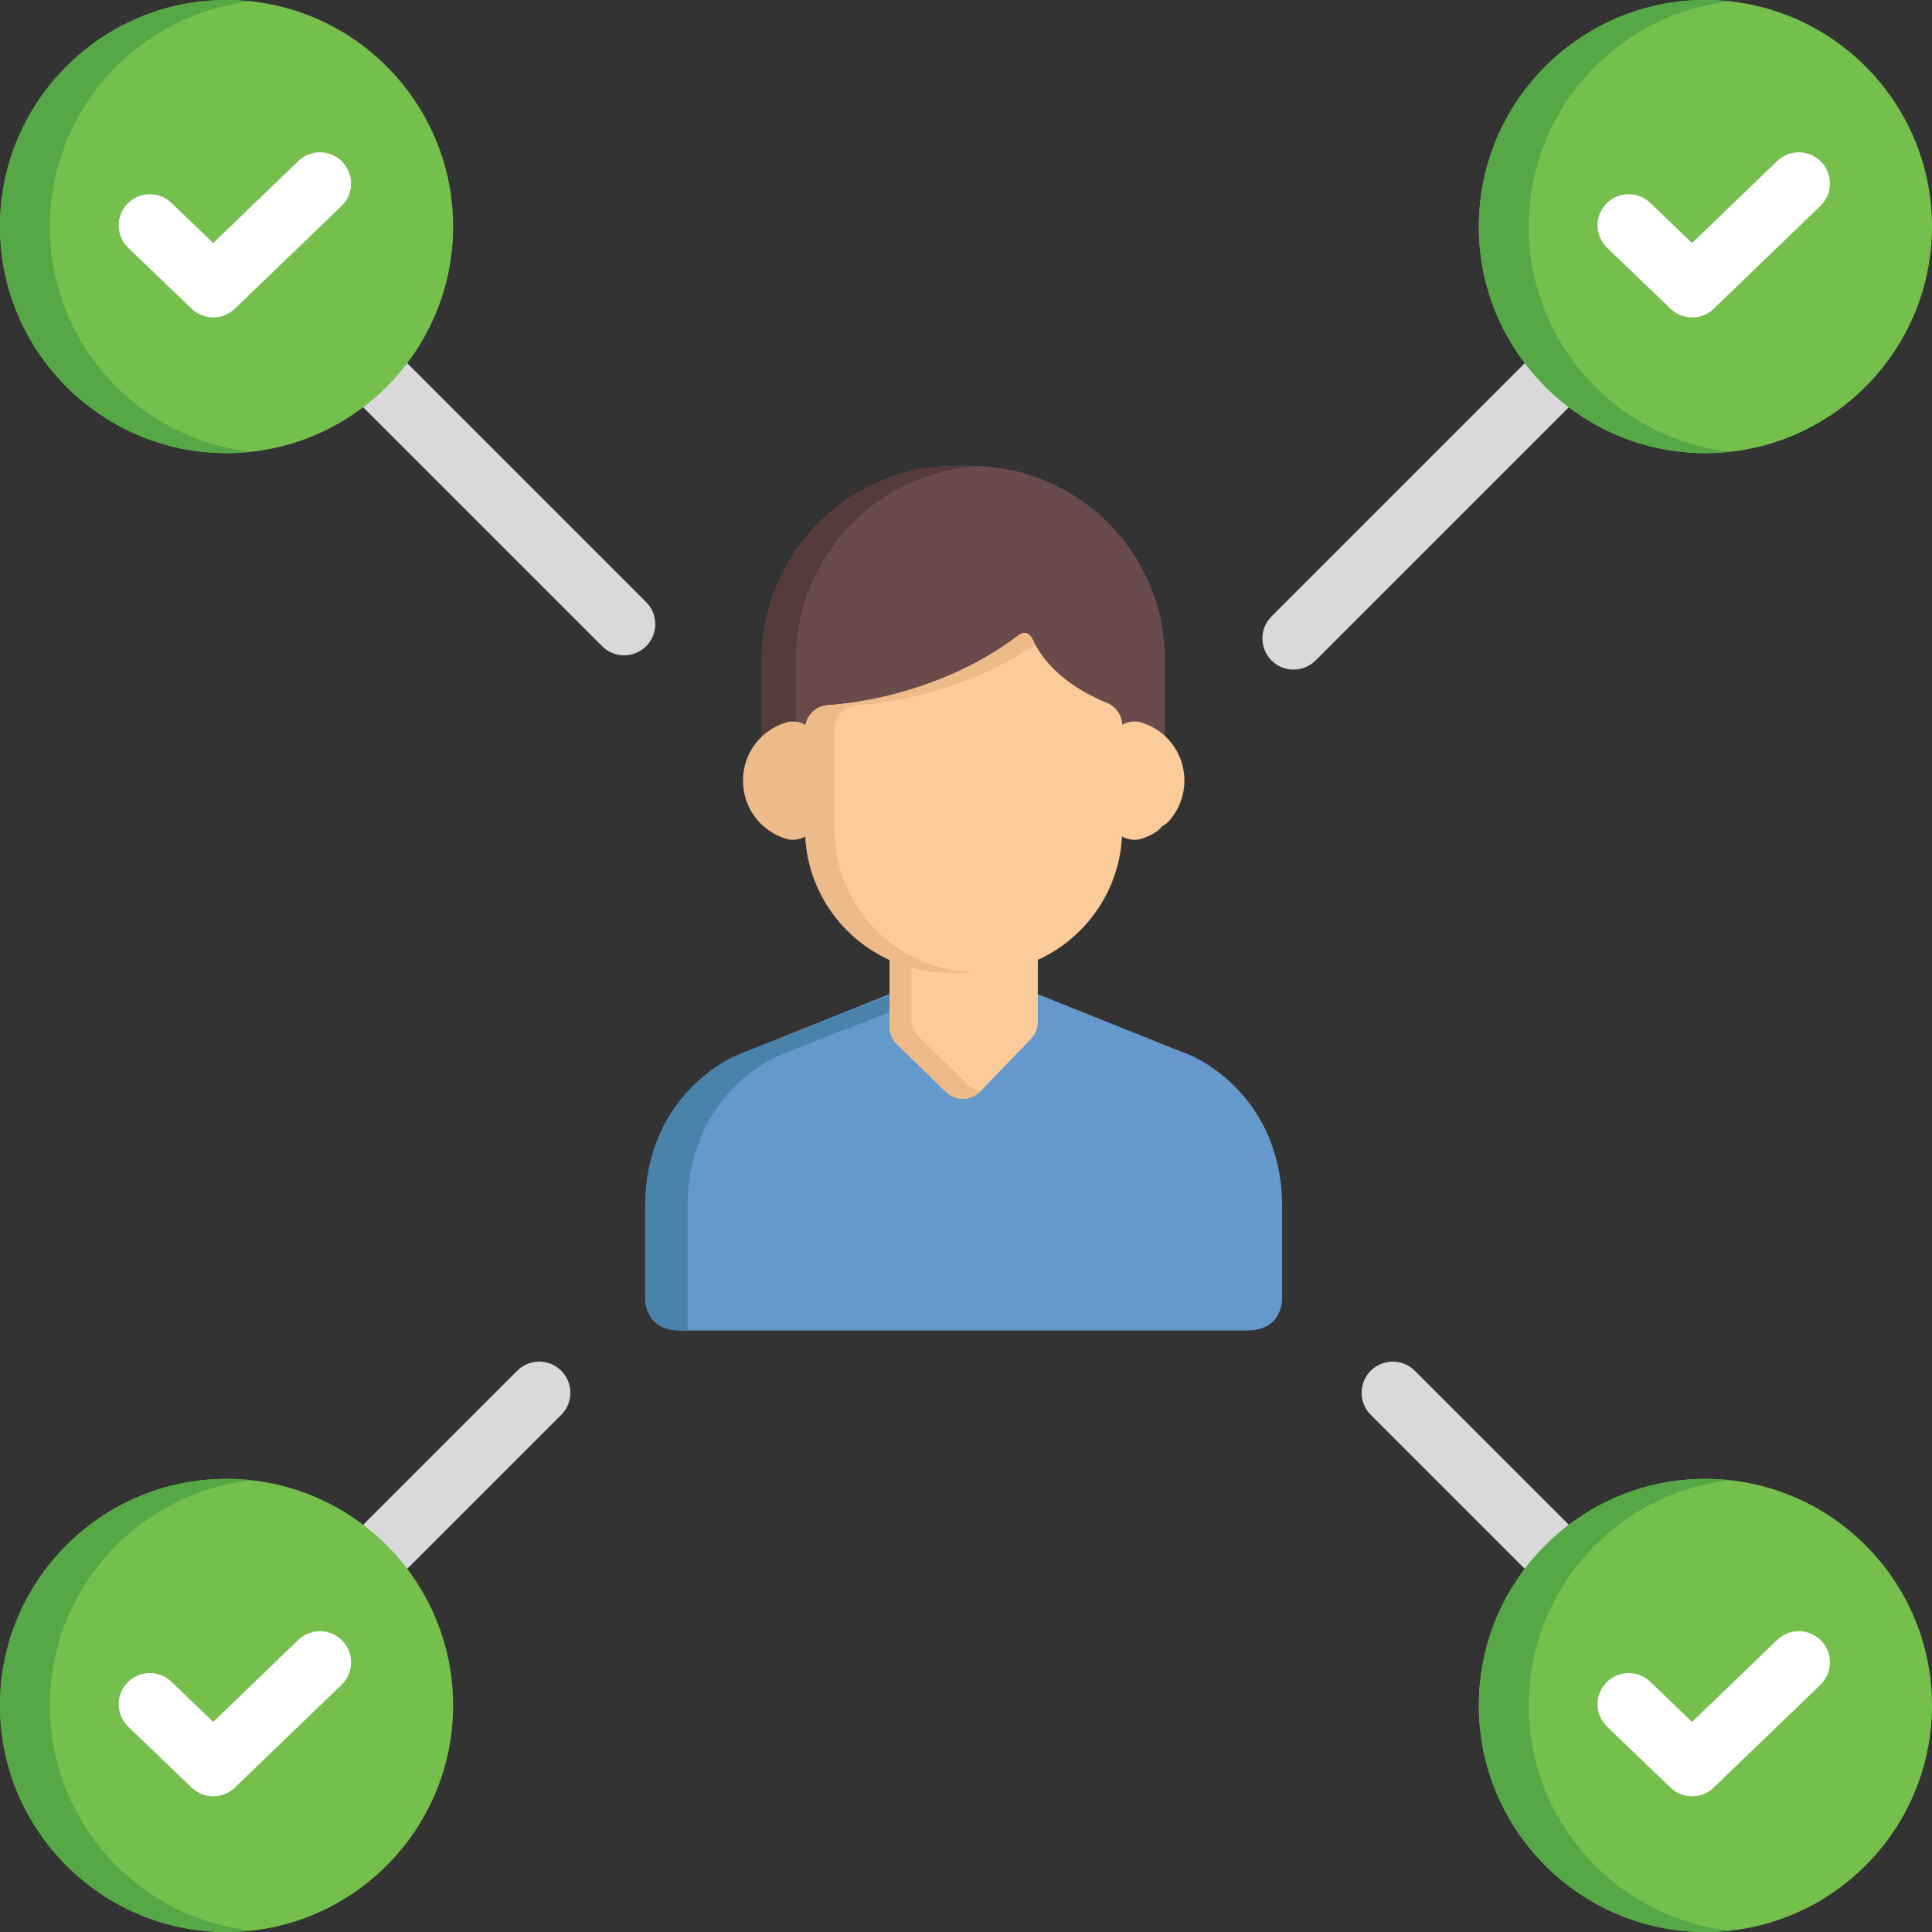 <?xml version="1.0" encoding="iso-8859-1"?>
<!-- Generator: Adobe Illustrator 19.0.0, SVG Export Plug-In . SVG Version: 6.00 Build 0)  -->
<svg version="1.1" id="Layer_1" xmlns="http://www.w3.org/2000/svg" xmlns:xlink="http://www.w3.org/1999/xlink" x="0px" y="0px"
	 viewBox="0 0 512 512" style="enable-background:new 0 0 512 512;" xml:space="preserve">
<rect x="0" y="0" width="512" height="512" fill="#333333" stroke="none"/>
<g>
	<path style="fill:#D9D8DA;" d="M411.444,419.703c-2.113,0-4.227-0.806-5.84-2.418l-42.345-42.345
		c-3.225-3.226-3.225-8.454,0-11.679c3.226-3.224,8.454-3.224,11.68,0l42.345,42.345c3.225,3.226,3.225,8.454,0,11.679
		C415.671,418.896,413.557,419.703,411.444,419.703z"/>
	<path style="fill:#D9D8DA;" d="M165.402,173.662c-2.113,0-4.227-0.806-5.84-2.418l-64.85-64.851c-3.225-3.226-3.225-8.454,0-11.679
		c3.226-3.224,8.454-3.224,11.679,0l64.85,64.851c3.225,3.226,3.225,8.454,0,11.679
		C169.629,172.855,167.515,173.662,165.402,173.662z"/>
	<path style="fill:#D9D8DA;" d="M342.807,177.45c-2.113,0-4.227-0.806-5.84-2.418c-3.225-3.226-3.225-8.454,0-11.679l68.64-68.64
		c3.226-3.224,8.454-3.224,11.679,0c3.225,3.226,3.225,8.454,0,11.679l-68.64,68.64C347.034,176.644,344.92,177.45,342.807,177.45z"
		/>
	<path style="fill:#D9D8DA;" d="M102.856,417.402c-2.113,0-4.227-0.806-5.839-2.418c-3.226-3.226-3.226-8.454,0-11.679
		l40.043-40.044c3.226-3.224,8.454-3.224,11.679,0c3.225,3.226,3.225,8.454,0,11.679l-40.044,40.044
		C107.082,416.596,104.969,417.402,102.856,417.402z"/>
</g>
<path style="fill:#6598CB;" d="M339.786,319.748c0-0.683-0.019-1.349-0.042-2.016c-0.006-0.094-0.003-0.189-0.01-0.283
	c-0.012-0.337-0.041-0.666-0.063-0.999c-0.025-0.424-0.045-0.851-0.079-1.268c-0.017-0.174-0.041-0.345-0.056-0.516
	c-0.056-0.569-0.113-1.137-0.187-1.691c-0.004-0.047-0.014-0.094-0.022-0.141c-1.521-11.374-6.699-19.682-12.52-25.341
	c-0.026-0.029-0.054-0.054-0.08-0.08c-0.306-0.295-0.61-0.584-0.918-0.864c-0.152-0.141-0.305-0.273-0.459-0.407
	c-0.177-0.161-0.357-0.32-0.535-0.472c-0.295-0.255-0.591-0.501-0.889-0.742c-0.032-0.026-0.065-0.054-0.099-0.079
	c-3.734-3.019-7.471-4.983-10.402-5.998c-0.011-0.003-0.023-0.011-0.037-0.013l-0.076-0.029c-0.009-0.001-0.019-0.006-0.029-0.01
	l-38.462-15.421l-9.609,9.972l-9.826,9.571l-9.827-9.571l-9.608-9.972l-38.463,15.421c-0.008,0.004-0.02,0.009-0.028,0.01
	l-0.077,0.029c-0.011,0.002-0.025,0.01-0.036,0.013c-2.932,1.014-6.669,2.978-10.404,5.998c-0.031,0.025-0.067,0.053-0.095,0.079
	c-0.297,0.241-0.596,0.486-0.891,0.742c-0.179,0.152-0.359,0.312-0.535,0.472c-0.155,0.134-0.307,0.266-0.459,0.407
	c-0.308,0.281-0.612,0.57-0.919,0.864c-0.028,0.026-0.052,0.052-0.081,0.08c-5.819,5.66-10.998,13.967-12.519,25.341
	c-0.008,0.047-0.015,0.094-0.023,0.141c-0.073,0.554-0.129,1.122-0.185,1.691c-0.015,0.172-0.041,0.342-0.054,0.516
	c-0.036,0.417-0.058,0.846-0.083,1.268c-0.02,0.334-0.05,0.663-0.064,0.999c-0.004,0.094-0.002,0.189-0.007,0.283
	c-0.025,0.666-0.043,1.333-0.043,2.016v6.113h0.002v18.682c0.25,2.916,1.758,8.042,9.297,8.042h9.191h131.82h9.192
	c7.538,0,9.045-5.127,9.299-8.042v-18.682l0,0v-6.113H339.786z"/>
<path style="fill:#4982AA;" d="M235.767,263.808l-38.262,14.985l-0.119,0.042c-9.802,3.497-26.396,16.049-26.396,40.913v24.795
	c0.25,2.916,1.758,8.042,9.297,8.042h1.937v-32.836c0-24.863,16.595-37.416,26.398-40.913l0.118-0.042l30.245-11.844
	L235.767,263.808z"/>
<path style="fill:#694B4B;" d="M257.366,123.478h-4.148c-28.321,0-51.36,23.042-51.36,51.361v6.851v6.412v10.833
	c0,0,11.692-1.161,13.13-6.83l-0.008-0.006c0.494-0.536,0.907-1.151,1.2-1.832c6.633-0.201,37.616-0.442,55.311-21.812
	c2.111,6.176,9.253,17.873,23,21.557c0.28,0.745,0.704,1.417,1.216,2l-0.113,0.092c1.438,5.669,13.133,6.83,13.133,6.83v-10.876
	v-6.369v-6.851C308.728,146.519,285.685,123.478,257.366,123.478z M296.09,188.416l0.494-0.358h0.069l-0.805,0.596L296.09,188.416z
	 M295.838,188.569l0.056-0.172l0.174-0.339h0.069l-0.204,0.424L295.838,188.569z M294.477,189.624l-0.019-0.026l1.265-0.916
	l-0.299,0.288l-0.926,0.685L294.477,189.624z M295.522,189.326l-0.397,0.82c-0.004-0.001-0.004-0.001-0.004-0.001l-0.058-0.026
	c-0.008-0.003-0.019-0.011-0.026-0.017l0.648-1.284l0.018-0.017L295.522,189.326z"/>
<path style="fill:#563B3B;" d="M210.912,188.101v-6.412v-6.851c0-27.498,21.723-50.013,48.909-51.299
	c-0.815-0.039-1.632-0.063-2.454-0.063h-4.148c-28.321,0-51.36,23.042-51.36,51.361v6.851v6.412v10.833c0,0,5.166-0.514,9.053-2.524
	V188.101z"/>
<path style="fill:#FBCB99;" d="M302.56,191.488c-1.965-0.613-4.1-0.255-5.758,0.961c-1.655,1.22-2.635,3.155-2.635,5.211v18.429
	c0,2.055,0.977,3.988,2.635,5.207c1.124,0.828,2.471,1.259,3.832,1.259c0.645,0,1.295-0.096,1.922-0.293
	c1.24-0.386,2.46-0.941,3.621-1.656c0.682-0.42,1.283-0.963,1.767-1.602c0.712-0.368,1.353-0.864,1.884-1.466
	c2.613-2.954,4.054-6.741,4.054-10.666C313.884,199.782,309.334,193.599,302.56,191.488z"/>
<path style="fill:#EDBA89;" d="M213.972,192.449c-1.656-1.217-3.793-1.575-5.756-0.962c-6.771,2.112-11.323,8.295-11.323,15.386
	c0,7.094,4.553,13.278,11.323,15.39c0.629,0.197,1.278,0.293,1.926,0.293c1.361,0,2.705-0.431,3.831-1.259
	c1.659-1.218,2.637-3.151,2.637-5.207v-18.43C216.608,195.604,215.63,193.67,213.972,192.449z"/>
<path style="fill:#FBCB99;" d="M273.044,248.213c-1.271-1.216-2.976-1.854-4.75-1.789l-0.221,0.012
	c-0.393,0.013-0.787,0.063-1.17,0.148c-2.501,0.556-5.045,0.838-7.561,0.838h-7.906c-2.593,0-5.21-0.296-7.786-0.886
	c-1.922-0.444-3.936,0.014-5.475,1.242c-1.54,1.227-2.439,3.091-2.439,5.058v18.812l-0.003,0.064
	c-0.103,1.866,0.608,3.686,1.943,4.99l12.996,12.656c1.209,1.178,2.826,1.832,4.512,1.832c0.033,0,0.069,0,0.104,0
	c1.721-0.029,3.359-0.739,4.553-1.98l13.386-13.897c1.163-1.205,1.809-2.811,1.809-4.482v-17.943
	C275.036,251.12,274.318,249.433,273.044,248.213z"/>
<path style="fill:#EDBA89;" d="M256.492,287.414l-12.994-12.655c-1.34-1.303-2.047-3.124-1.946-4.99l0.008-0.064v-18.812
	c0-1.654,0.638-3.228,1.756-4.419c-1.82-0.316-3.69,0.149-5.141,1.301c-1.54,1.227-2.439,3.091-2.439,5.058v18.812l-0.003,0.064
	c-0.104,1.866,0.608,3.686,1.943,4.99l12.996,12.656c1.209,1.178,2.826,1.832,4.512,1.832c0.033,0,0.069,0,0.103,0
	c1.721-0.029,3.359-0.739,4.553-1.98l0.057-0.061C258.624,288.927,257.431,288.33,256.492,287.414z"/>
<path style="fill:#FBCB99;" d="M293.193,186.209c-0.783-0.292-1.521-0.63-2.241-0.992c-10.867-5.07-15.376-11.664-17.191-15.599
	c-0.11-0.149-0.216-0.311-0.328-0.518c-1.3-2.388-3.324-0.876-3.324-0.876l-0.007-0.006c-10.149,7.783-21.232,12.335-30.448,14.983
	c-3.586,1.06-7.023,1.827-10.13,2.384c-6.176,1.133-10.149,1.282-10.149,1.282c-3.381,0.246-6.002,3.06-6.002,6.451v26.388
	c0,20.988,17.074,38.06,38.062,38.06h7.906c20.985,0,38.06-17.073,38.06-38.06v-27.44
	C297.402,189.568,295.725,187.153,293.193,186.209z"/>
<path style="fill:#EDBA89;" d="M221.133,219.709V193.32c0-3.391,2.619-6.207,6.001-6.451c0,0,3.972-0.149,10.149-1.282
	c3.109-0.557,6.544-1.323,10.135-2.384c8.152-2.345,17.774-6.183,26.914-12.433c-0.214-0.402-0.404-0.786-0.573-1.152
	c-0.11-0.149-0.216-0.311-0.328-0.518c-1.3-2.388-3.324-0.876-3.324-0.876l-0.007-0.006c-10.149,7.783-21.232,12.335-30.448,14.983
	c-3.586,1.06-7.023,1.827-10.13,2.384c-6.176,1.133-10.149,1.282-10.149,1.282c-3.381,0.246-6.002,3.06-6.002,6.451v26.388
	c0,20.988,17.074,38.06,38.062,38.06h7.755C238.208,257.769,221.133,240.696,221.133,219.709z"/>
<path style="fill:#75BF4D;" d="M60.042,391.915C26.935,391.915,0,418.849,0,451.956C0,485.064,26.935,512,60.042,512
	c33.108,0,60.044-26.936,60.044-60.044C120.085,418.849,93.15,391.915,60.042,391.915z"/>
<path style="fill:#56A846;" d="M13.213,451.956c0-30.874,23.426-56.37,53.434-59.671c-2.171-0.239-4.373-0.371-6.606-0.371
	C26.935,391.915,0,418.849,0,451.956C0,485.064,26.935,512,60.042,512c2.233,0,4.435-0.132,6.606-0.371
	C36.64,508.328,13.213,482.831,13.213,451.956z"/>
<path style="fill:#FFFFFF;" d="M56.515,476.036c-2.061,0-4.121-0.766-5.719-2.301l-16.809-16.14
	c-3.29-3.159-3.396-8.387-0.237-11.676c3.157-3.291,8.386-3.397,11.675-0.238l11.08,10.639l22.547-21.725
	c3.286-3.166,8.514-3.065,11.676,0.216c3.164,3.283,3.068,8.511-0.216,11.676l-28.267,27.237
	C60.646,475.265,58.581,476.036,56.515,476.036z"/>
<path style="fill:#75BF4D;" d="M451.955,391.915c-33.106,0-60.041,26.935-60.041,60.042c0,33.108,26.935,60.044,60.041,60.044
	C485.064,512,512,485.064,512,451.956C512,418.849,485.064,391.915,451.955,391.915z"/>
<path style="fill:#56A846;" d="M405.127,451.956c0-30.874,23.426-56.37,53.434-59.671c-2.171-0.239-4.373-0.371-6.606-0.371
	c-33.106,0-60.041,26.935-60.041,60.042c0,33.108,26.935,60.044,60.041,60.044c2.233,0,4.435-0.132,6.606-0.371
	C428.554,508.328,405.127,482.831,405.127,451.956z"/>
<path style="fill:#FFFFFF;" d="M448.428,476.036c-2.061,0-4.121-0.766-5.719-2.301l-16.809-16.14
	c-3.29-3.159-3.396-8.387-0.238-11.676c3.158-3.291,8.387-3.397,11.676-0.238l11.08,10.639l22.547-21.725
	c3.286-3.166,8.514-3.065,11.676,0.216c3.164,3.283,3.068,8.511-0.216,11.676l-28.267,27.237
	C452.56,475.265,450.494,476.036,448.428,476.036z"/>
<path style="fill:#75BF4D;" d="M60.042,0C26.935,0,0,26.935,0,60.042c0,33.109,26.935,60.045,60.042,60.045
	c33.108,0,60.044-26.936,60.044-60.044S93.15,0,60.042,0z"/>
<path style="fill:#56A846;" d="M13.213,60.042c0-30.874,23.428-56.37,53.435-59.671C64.477,0.132,62.275,0,60.042,0
	C26.935,0,0,26.935,0,60.042c0,33.109,26.935,60.045,60.042,60.045c2.233,0,4.435-0.132,6.606-0.371
	C36.64,116.414,13.213,90.917,13.213,60.042z"/>
<path style="fill:#FFFFFF;" d="M56.515,84.121c-2.061,0-4.121-0.766-5.719-2.301L33.987,65.68c-3.29-3.159-3.396-8.387-0.237-11.676
	c3.157-3.291,8.386-3.397,11.675-0.238l11.08,10.639L79.052,42.68c3.286-3.166,8.514-3.065,11.676,0.216
	c3.164,3.283,3.068,8.511-0.216,11.676L62.245,81.81C60.646,83.35,58.581,84.121,56.515,84.121z"/>
<path style="fill:#75BF4D;" d="M451.955,0c-33.106,0-60.041,26.935-60.041,60.042c0,33.108,26.935,60.044,60.041,60.044
	C485.064,120.087,512,93.151,512,60.042C512,26.935,485.064,0,451.955,0z"/>
<path style="fill:#56A846;" d="M405.127,60.042c0-30.874,23.426-56.37,53.434-59.671C456.39,0.132,454.188,0,451.955,0
	c-33.106,0-60.041,26.935-60.041,60.042c0,33.108,26.935,60.044,60.041,60.044c2.233,0,4.435-0.132,6.606-0.371
	C428.554,116.414,405.127,90.917,405.127,60.042z"/>
<path style="fill:#FFFFFF;" d="M448.428,84.121c-2.061,0-4.121-0.766-5.719-2.301L425.9,65.68c-3.29-3.159-3.396-8.387-0.238-11.676
	c3.158-3.291,8.387-3.397,11.676-0.238l11.08,10.639l22.547-21.725c3.286-3.166,8.514-3.065,11.676,0.216
	c3.164,3.283,3.068,8.511-0.216,11.676L454.158,81.81C452.56,83.35,450.494,84.121,448.428,84.121z"/>
<g>
</g>
<g>
</g>
<g>
</g>
<g>
</g>
<g>
</g>
<g>
</g>
<g>
</g>
<g>
</g>
<g>
</g>
<g>
</g>
<g>
</g>
<g>
</g>
<g>
</g>
<g>
</g>
<g>
</g>
</svg>
